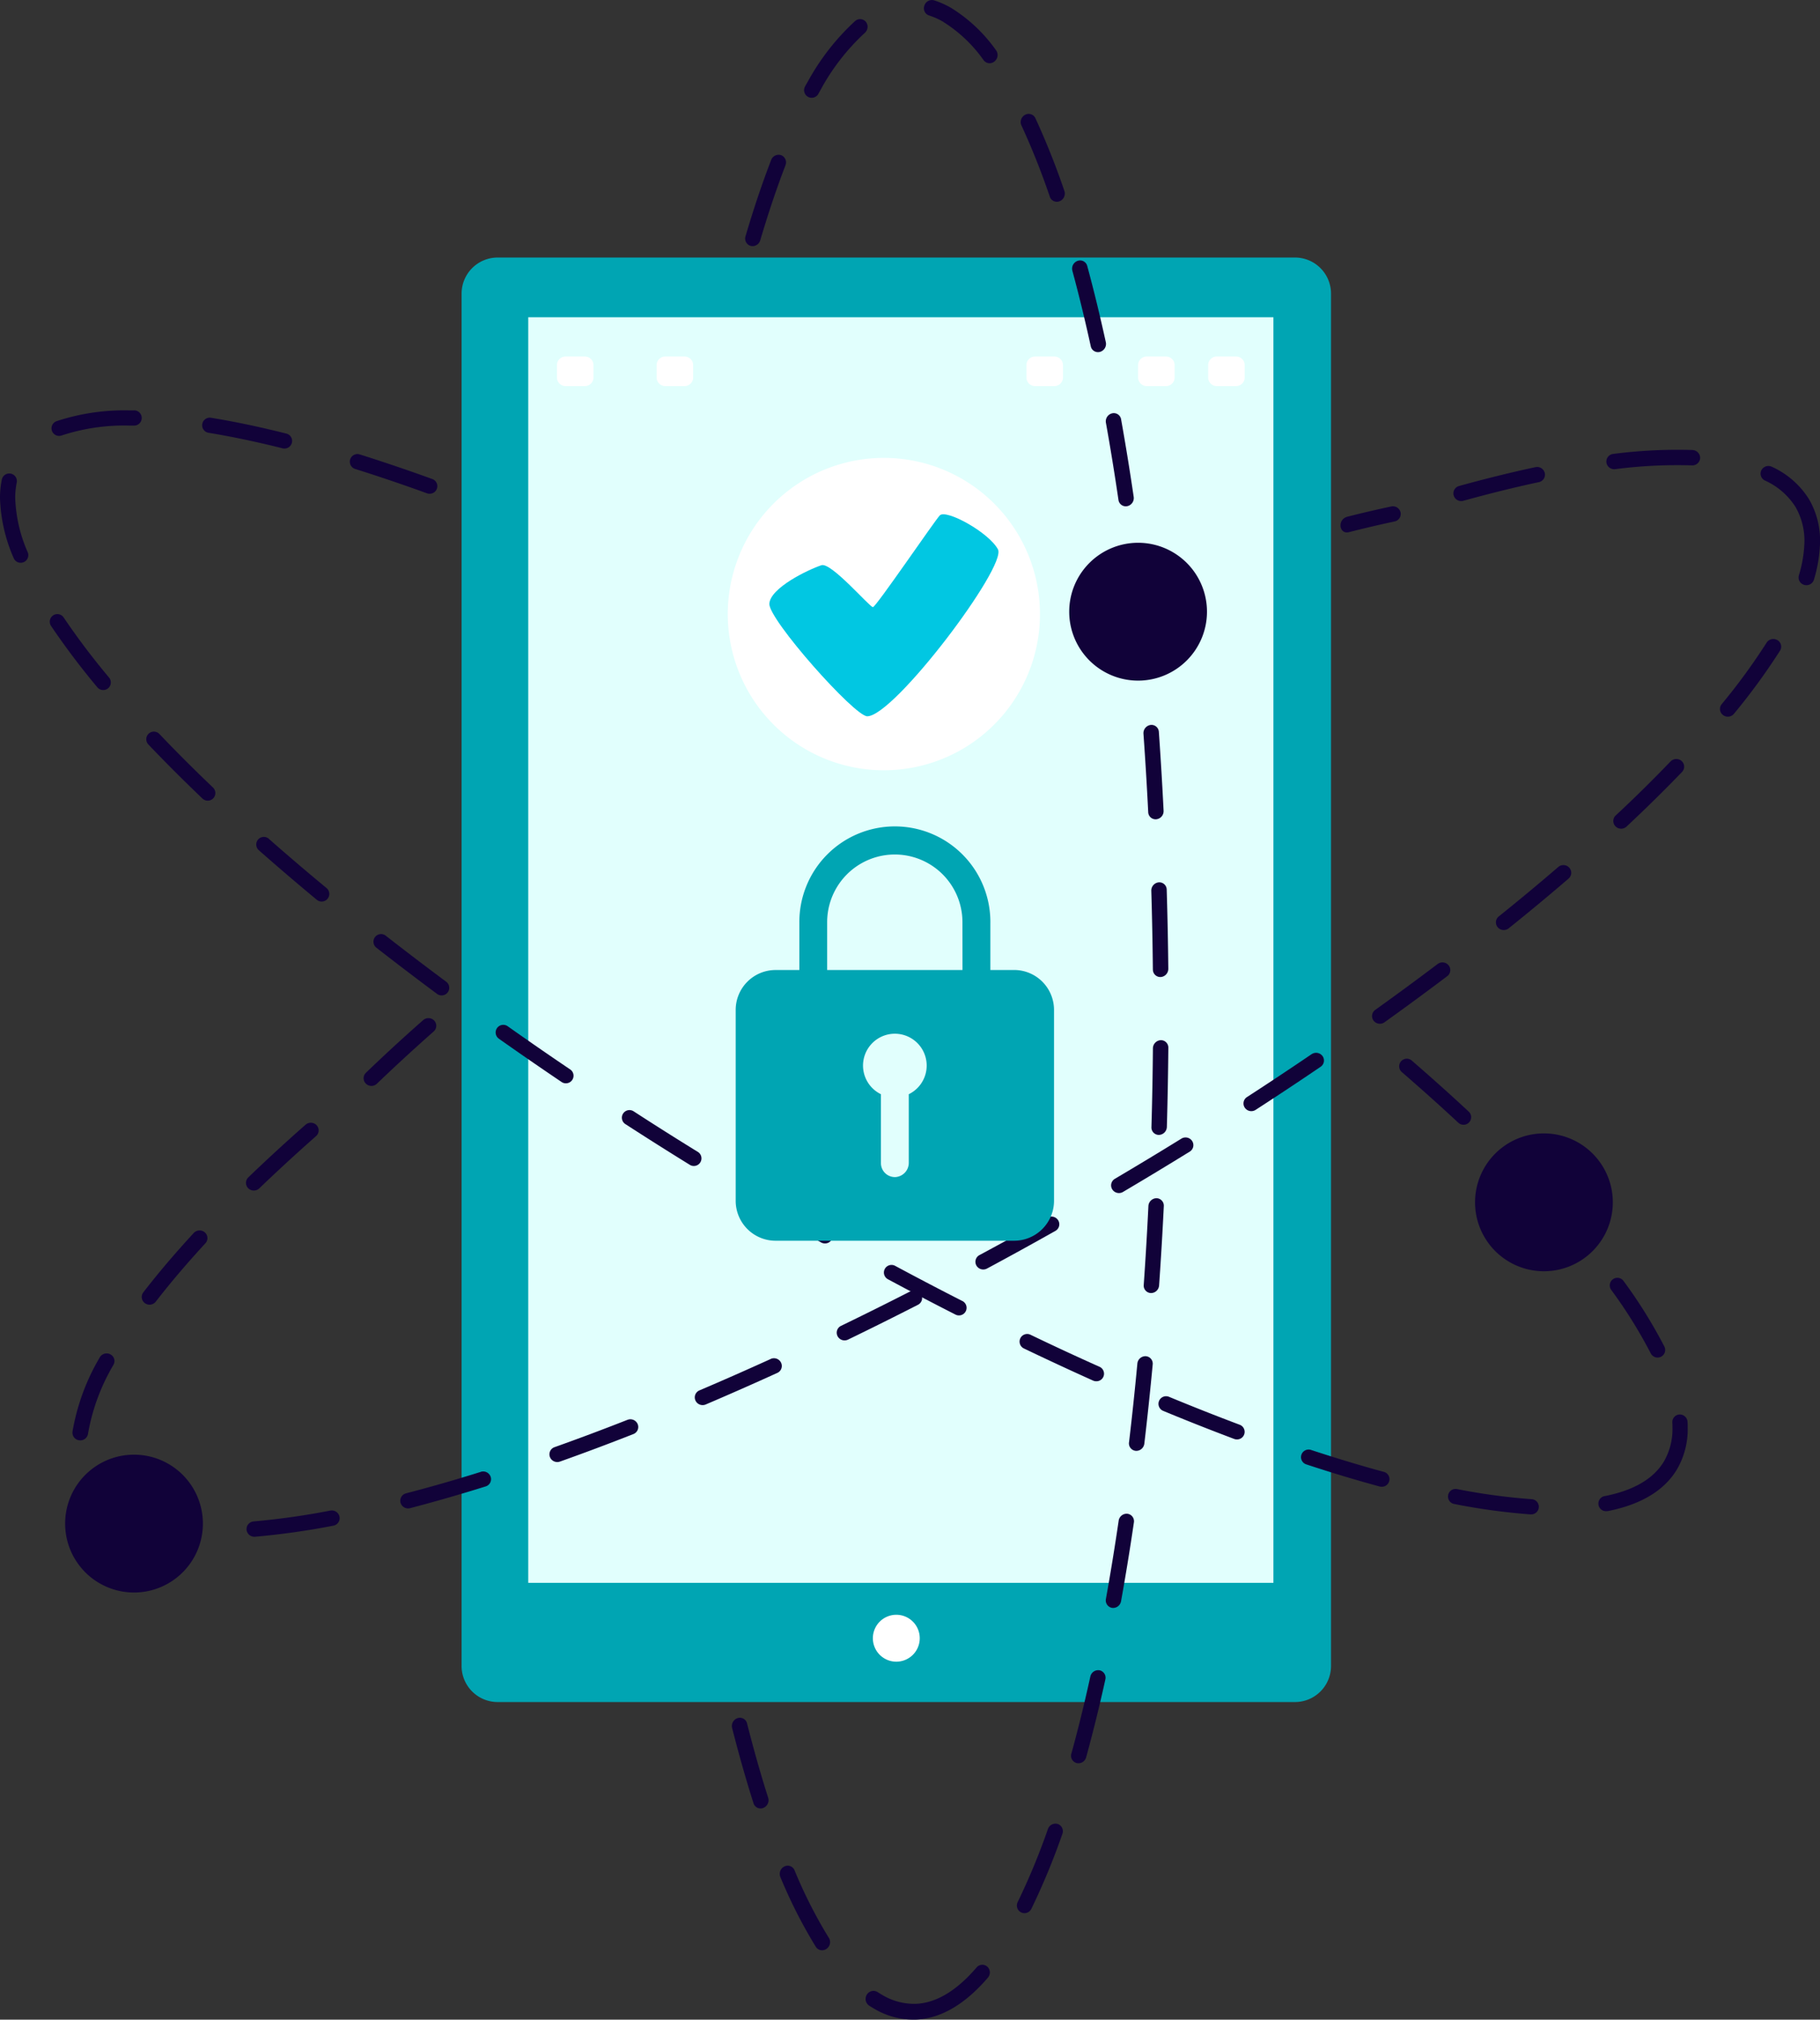 <svg id="Gruppe_13" data-name="Gruppe 13" xmlns="http://www.w3.org/2000/svg" xmlns:xlink="http://www.w3.org/1999/xlink" width="144.273" height="160" viewBox="0 0 144.273 160">
  <rect x="0" y="0" width="144.273" height="160" fill="#333333" stroke="none"/>
  <defs>
    <clipPath id="clip-path">
      <rect id="Rechteck_23" data-name="Rechteck 23" width="144.273" height="160" fill="none"/>
    </clipPath>
  </defs>
  <g id="Gruppe_12" data-name="Gruppe 12" clip-path="url(#clip-path)">
    <path id="Pfad_5" data-name="Pfad 5" d="M48.3,138.506V29.79a2.86,2.86,0,0,1,2.86-2.86h63.2a2.86,2.86,0,0,1,2.86,2.86V138.506a2.86,2.86,0,0,1-2.86,2.861h-63.2a2.861,2.861,0,0,1-2.861-2.861" transform="translate(-11.709 -6.528)" fill="#00a5b3"/>
    <rect id="Rechteck_22" data-name="Rechteck 22" width="59.071" height="100.262" transform="translate(41.873 25.134)" fill="#e1fffd"/>
    <path id="Pfad_6" data-name="Pfad 6" d="M93.191,172.574a1.858,1.858,0,1,1,1.858-1.858,1.858,1.858,0,0,1-1.858,1.858" transform="translate(-22.14 -40.933)" fill="#fff"/>
    <path id="Pfad_7" data-name="Pfad 7" d="M60.49,39.624h-1.53a.683.683,0,0,1-.683-.683v-.976a.683.683,0,0,1,.683-.683h1.53a.684.684,0,0,1,.683.683v.976a.684.684,0,0,1-.683.683" transform="translate(-14.127 -9.038)" fill="#fff"/>
    <path id="Pfad_8" data-name="Pfad 8" d="M70.921,39.624H69.39a.683.683,0,0,1-.683-.683v-.976a.683.683,0,0,1,.683-.683h1.53a.683.683,0,0,1,.683.683v.976a.683.683,0,0,1-.683.683" transform="translate(-16.656 -9.038)" fill="#fff"/>
    <path id="Pfad_9" data-name="Pfad 9" d="M121.3,39.624h-1.53a.684.684,0,0,1-.683-.683v-.976a.684.684,0,0,1,.683-.683h1.53a.684.684,0,0,1,.683.683v.976a.684.684,0,0,1-.683.683" transform="translate(-28.869 -9.038)" fill="#fff"/>
    <path id="Pfad_10" data-name="Pfad 10" d="M109.615,39.624h-1.53a.683.683,0,0,1-.683-.683v-.976a.683.683,0,0,1,.683-.683h1.53a.683.683,0,0,1,.683.683v.976a.683.683,0,0,1-.683.683" transform="translate(-26.035 -9.038)" fill="#fff"/>
    <path id="Pfad_11" data-name="Pfad 11" d="M128.629,39.624H127.1a.684.684,0,0,1-.683-.683v-.976a.684.684,0,0,1,.683-.683h1.53a.683.683,0,0,1,.683.683v.976a.683.683,0,0,1-.683.683" transform="translate(-30.645 -9.038)" fill="#fff"/>
    <path id="Pfad_12" data-name="Pfad 12" d="M100.9,60.257A12.373,12.373,0,1,1,88.53,47.884,12.373,12.373,0,0,1,100.9,60.257" transform="translate(-18.462 -11.608)" fill="#fff"/>
    <path id="Pfad_13" data-name="Pfad 13" d="M88.713,61.137c-.267-.007-3.311-3.579-4.083-3.321-1.086.364-4.056,1.8-4.128,3.049s6.746,8.918,7.76,8.918c2.133,0,11.087-11.877,10.362-13.223s-4.1-3.2-4.61-2.692c-.374.376-5.071,7.274-5.3,7.268" transform="translate(-19.515 -13.038)" fill="#01c7e2"/>
    <path id="Pfad_14" data-name="Pfad 14" d="M27.815,87.668a.6.6,0,0,0-.8.9q2.2,1.944,4.6,3.931a.6.6,0,0,0,.769-.931q-2.383-1.97-4.574-3.9" transform="translate(-6.5 -21.215)" fill="#110239"/>
    <path id="Pfad_15" data-name="Pfad 15" d="M42.923,50.624a.6.6,0,0,0,.205-1.17c-1.983-.717-3.914-1.371-5.739-1.944a.6.6,0,1,0-.361,1.152c1.809.567,3.724,1.215,5.689,1.927a.587.587,0,0,0,.205.036" transform="translate(-8.874 -11.51)" fill="#110239"/>
    <path id="Pfad_16" data-name="Pfad 16" d="M16.346,76.694a.6.6,0,0,0-.875.83c1.333,1.4,2.777,2.844,4.291,4.287a.6.6,0,0,0,.832-.875c-1.5-1.428-2.929-2.857-4.248-4.242" transform="translate(-3.71 -18.546)" fill="#110239"/>
    <path id="Pfad_17" data-name="Pfad 17" d="M52.818,107.281a.6.6,0,0,0-.7.986q2.433,1.717,4.977,3.434a.589.589,0,0,0,.336.1.6.6,0,0,0,.338-1.1q-2.531-1.71-4.954-3.423" transform="translate(-12.573 -25.98)" fill="#110239"/>
    <path id="Pfad_18" data-name="Pfad 18" d="M40.051,97.805a.6.6,0,0,0-.742.952q2.335,1.822,4.814,3.662a.6.6,0,1,0,.718-.969q-2.464-1.83-4.789-3.645" transform="translate(-9.473 -23.678)" fill="#110239"/>
    <path id="Pfad_19" data-name="Pfad 19" d="M21.659,44.873c1.819.3,3.787.708,5.852,1.228a.58.58,0,0,0,.148.018.6.6,0,0,0,.146-1.187c-2.1-.529-4.1-.949-5.953-1.249a.6.6,0,1,0-.193,1.19" transform="translate(-5.127 -10.587)" fill="#110239"/>
    <path id="Pfad_20" data-name="Pfad 20" d="M171.69,139.608a.605.605,0,0,0,.539.332.624.624,0,0,0,.272-.065.6.6,0,0,0,.266-.811,38.93,38.93,0,0,0-3.236-5.194.6.6,0,1,0-.976.707,37.822,37.822,0,0,1,3.135,5.032" transform="translate(-40.832 -32.391)" fill="#110239"/>
    <path id="Pfad_21" data-name="Pfad 21" d="M1.206,51.458a5.992,5.992,0,0,1,.12-1.22.6.6,0,0,0-1.181-.245A7.194,7.194,0,0,0,0,51.458a12.767,12.767,0,0,0,1.082,4.752.6.6,0,0,0,.558.376.59.59,0,0,0,.228-.046.6.6,0,0,0,.33-.786,11.6,11.6,0,0,1-.992-4.3" transform="translate(0 -12.002)" fill="#110239"/>
    <path id="Pfad_22" data-name="Pfad 22" d="M11.94,42.917l-.363,0a17.086,17.086,0,0,0-5.793.854A.6.6,0,1,0,6.2,44.9a15.863,15.863,0,0,1,5.378-.78l.348,0h.007a.6.6,0,0,0,.008-1.208" transform="translate(-1.306 -10.403)" fill="#110239"/>
    <path id="Pfad_23" data-name="Pfad 23" d="M6.308,64.484a.6.6,0,0,0-1,.671,59.428,59.428,0,0,0,3.671,4.863.6.6,0,0,0,.928-.772,57.66,57.66,0,0,1-3.6-4.762" transform="translate(-1.261 -15.567)" fill="#110239"/>
    <path id="Pfad_24" data-name="Pfad 24" d="M142.67,153.342c-1.82-.493-3.752-1.077-5.745-1.732a.6.6,0,0,0-.377,1.145c2.013.663,3.966,1.251,5.807,1.749a.571.571,0,0,0,.158.023.6.6,0,0,0,.157-1.186" transform="translate(-33.001 -36.745)" fill="#110239"/>
    <path id="Pfad_25" data-name="Pfad 25" d="M71.089,119.394Q68.5,117.8,66,116.179a.6.6,0,1,0-.654,1.013q2.511,1.624,5.112,3.23a.6.6,0,0,0,.633-1.028" transform="translate(-15.773 -28.14)" fill="#110239"/>
    <path id="Pfad_26" data-name="Pfad 26" d="M158.127,156.51a49.155,49.155,0,0,1-5.9-.8A.6.6,0,1,0,152,156.89a50.352,50.352,0,0,0,6.046.825l.042,0a.6.6,0,0,0,.04-1.206" transform="translate(-36.728 -37.743)" fill="#110239"/>
    <path id="Pfad_27" data-name="Pfad 27" d="M174.335,148.485a.62.62,0,0,0-.635-.57.6.6,0,0,0-.57.635c.008.139.011.277.011.412a5.125,5.125,0,0,1-.694,2.7c-.82,1.349-2.38,2.261-4.636,2.711a.6.6,0,0,0,.117,1.2.639.639,0,0,0,.119-.011c2.6-.52,4.429-1.618,5.431-3.267a6.315,6.315,0,0,0,.87-3.328c0-.156,0-.317-.013-.477" transform="translate(-40.562 -35.857)" fill="#110239"/>
    <path id="Pfad_28" data-name="Pfad 28" d="M159.078,121.753a.6.6,0,0,0-.86.845c1.467,1.493,2.84,2.971,4.08,4.394a.6.6,0,1,0,.91-.792c-1.255-1.442-2.645-2.937-4.13-4.447" transform="translate(-38.312 -29.471)" fill="#110239"/>
    <path id="Pfad_29" data-name="Pfad 29" d="M151.5,115.942a.6.6,0,0,0,.411-1.045c-1.421-1.321-2.937-2.68-4.509-4.041a.6.6,0,1,0-.789.913c1.561,1.351,3.067,2.7,4.477,4.011a.6.6,0,0,0,.411.162" transform="translate(-35.489 -26.837)" fill="#110239"/>
    <path id="Pfad_30" data-name="Pfad 30" d="M84.741,127.546q-2.592-1.46-5.213-3.01a.6.6,0,0,0-.614,1.039q2.63,1.553,5.236,3.022a.594.594,0,0,0,.295.078.6.6,0,0,0,.3-1.13" transform="translate(-19.058 -30.169)" fill="#110239"/>
    <path id="Pfad_31" data-name="Pfad 31" d="M127.644,148.258c-1.82-.683-3.7-1.427-5.592-2.209a.6.6,0,1,0-.461,1.114c1.9.788,3.8,1.536,5.629,2.224a.6.6,0,0,0,.212.039.6.6,0,0,0,.212-1.167" transform="translate(-29.385 -35.392)" fill="#110239"/>
    <path id="Pfad_32" data-name="Pfad 32" d="M98.712,135.136q-2.642-1.344-5.334-2.79a.6.6,0,0,0-.571,1.063q2.7,1.451,5.358,2.8a.6.6,0,1,0,.548-1.075" transform="translate(-22.421 -32.065)" fill="#110239"/>
    <path id="Pfad_33" data-name="Pfad 33" d="M113.005,142.087q-2.688-1.2-5.458-2.532a.6.6,0,1,0-.521,1.087q2.784,1.334,5.486,2.546a.619.619,0,0,0,.247.053.6.6,0,0,0,.246-1.155" transform="translate(-25.861 -33.815)" fill="#110239"/>
    <path id="Pfad_34" data-name="Pfad 34" d="M115.716,43.965a.652.652,0,0,1,.492-.748.584.584,0,0,1,.711.473q.533,2.974,1,6.15a.654.654,0,0,1-.514.732.584.584,0,0,1-.695-.5q-.463-3.15-.994-6.109" transform="translate(-28.049 -10.472)" fill="#110239"/>
    <path id="Pfad_35" data-name="Pfad 35" d="M112.2,28.052a.655.655,0,0,1,.428-.788.584.584,0,0,1,.75.406c.519,1.913,1.014,3.946,1.474,6.043a.655.655,0,0,1-.464.766.585.585,0,0,1-.73-.445c-.455-2.077-.945-4.09-1.458-5.982" transform="translate(-27.192 -6.602)" fill="#110239"/>
    <path id="Pfad_36" data-name="Pfad 36" d="M119.647,76.5a.658.658,0,0,1,.567-.692.585.585,0,0,1,.654.551q.216,3.069.375,6.241a.648.648,0,0,1-.579.68.585.585,0,0,1-.64-.564q-.159-3.156-.377-6.215" transform="translate(-29.004 -18.376)" fill="#110239"/>
    <path id="Pfad_37" data-name="Pfad 37" d="M118.106,60.158a.654.654,0,0,1,.534-.718.584.584,0,0,1,.68.517q.359,3.034.658,6.208a.656.656,0,0,1-.084.386.642.642,0,0,1-.465.32.586.586,0,0,1-.667-.534q-.3-3.156-.655-6.177" transform="translate(-28.629 -14.407)" fill="#110239"/>
    <path id="Pfad_38" data-name="Pfad 38" d="M81.169,17.019c-.695,1.8-1.367,3.8-2,5.939a.6.6,0,0,1-.061.144.628.628,0,0,1-.7.3A.6.6,0,0,1,78,22.643c.639-2.174,1.324-4.206,2.032-6.043a.632.632,0,0,1,.794-.382.608.608,0,0,1,.339.8" transform="translate(-18.903 -3.923)" fill="#110239"/>
    <path id="Pfad_39" data-name="Pfad 39" d="M85.487,200.818a.639.639,0,0,1,.005.656.678.678,0,0,1-.2.215.592.592,0,0,1-.842-.163,38.761,38.761,0,0,1-2.813-5.535.653.653,0,0,1,.323-.834.585.585,0,0,1,.8.3,37.5,37.5,0,0,0,2.724,5.363" transform="translate(-19.778 -47.294)" fill="#110239"/>
    <path id="Pfad_40" data-name="Pfad 40" d="M98.206,1.726a5.776,5.776,0,0,0-1.121-.5.6.6,0,0,1-.373-.781.628.628,0,0,1,.78-.416,6.852,6.852,0,0,1,1.346.6,12.266,12.266,0,0,1,3.556,3.354.636.636,0,0,1,.034.7.661.661,0,0,1-.159.186.593.593,0,0,1-.855-.092,11.165,11.165,0,0,0-3.208-3.045" transform="translate(-23.436 0)" fill="#110239"/>
    <path id="Pfad_41" data-name="Pfad 41" d="M84.208,7.328,84.4,7a18.71,18.71,0,0,1,3.773-4.846.6.6,0,0,1,.859.059.635.635,0,0,1,.048.714.665.665,0,0,1-.141.17A17.416,17.416,0,0,0,85.443,7.6l-.18.318,0,.007a.6.6,0,1,1-1.051-.595" transform="translate(-20.393 -0.484)" fill="#110239"/>
    <path id="Pfad_42" data-name="Pfad 42" d="M106.859,12.826a.651.651,0,0,1,.295-.844.585.585,0,0,1,.812.267,59.589,59.589,0,0,1,2.3,5.767.655.655,0,0,1-.377.812.585.585,0,0,1-.778-.353,58.236,58.236,0,0,0-2.249-5.649" transform="translate(-25.89 -2.887)" fill="#110239"/>
    <path id="Pfad_43" data-name="Pfad 43" d="M112.1,181.254c.524-1.9,1.03-3.952,1.5-6.093a.64.64,0,0,1,.732-.5.6.6,0,0,1,.459.73c-.478,2.161-.991,4.233-1.52,6.157a.64.64,0,0,1-.064.155.629.629,0,0,1-.691.307.6.6,0,0,1-.419-.755" transform="translate(-27.169 -42.338)" fill="#110239"/>
    <path id="Pfad_44" data-name="Pfad 44" d="M120.592,99.173q-.032-3.151-.124-6.237a.653.653,0,0,1,.592-.669.586.586,0,0,1,.629.579q.094,3.1.127,6.264a.654.654,0,0,1-.087.332.639.639,0,0,1-.518.325.588.588,0,0,1-.617-.593" transform="translate(-29.203 -22.366)" fill="#110239"/>
    <path id="Pfad_45" data-name="Pfad 45" d="M106.473,196.9a53.934,53.934,0,0,0,2.39-5.772.634.634,0,0,1,.783-.4.605.605,0,0,1,.363.787,55.173,55.173,0,0,1-2.449,5.915l-.02.039a.6.6,0,1,1-1.067-.564" transform="translate(-25.794 -46.227)" fill="#110239"/>
    <path id="Pfad_46" data-name="Pfad 46" d="M90.836,208.682a.64.64,0,0,1-.162-.862.615.615,0,0,1,.849-.2c.117.077.234.149.352.217a4.939,4.939,0,0,0,2.706.714c1.6-.073,3.208-1.038,4.778-2.867a.6.6,0,0,1,.863-.077.626.626,0,0,1,.113.78.826.826,0,0,1-.072.1c-1.812,2.108-3.721,3.224-5.677,3.314a6.093,6.093,0,0,1-3.342-.868c-.136-.078-.273-.162-.407-.25" transform="translate(-21.957 -49.806)" fill="#110239"/>
    <path id="Pfad_47" data-name="Pfad 47" d="M76.6,180.435a.654.654,0,0,1,.44-.78.583.583,0,0,1,.743.418c.528,2.08,1.092,4.067,1.677,5.9a.655.655,0,0,1-.395.8.584.584,0,0,1-.769-.371c-.593-1.862-1.164-3.873-1.7-5.977" transform="translate(-18.564 -43.544)" fill="#110239"/>
    <path id="Pfad_48" data-name="Pfad 48" d="M120.483,115.664q.09-3.088.117-6.246a.653.653,0,0,1,.617-.645.588.588,0,0,1,.606.6q-.03,3.168-.118,6.272a.652.652,0,0,1-.63.633.589.589,0,0,1-.592-.619" transform="translate(-29.207 -26.368)" fill="#110239"/>
    <path id="Pfad_49" data-name="Pfad 49" d="M115.715,165.042c.36-2,.7-4.081,1.01-6.192a.641.641,0,0,1,.695-.555.594.594,0,0,1,.512.691c-.311,2.124-.654,4.221-1.016,6.232a.669.669,0,0,1-.077.213.634.634,0,0,1-.635.319.6.6,0,0,1-.489-.708" transform="translate(-28.048 -38.372)" fill="#110239"/>
    <path id="Pfad_50" data-name="Pfad 50" d="M119.676,132.166q.216-3.076.37-6.246a.652.652,0,0,1,.641-.621.59.59,0,0,1,.58.631q-.156,3.184-.373,6.274a.669.669,0,0,1-.085.282.641.641,0,0,1-.568.326.591.591,0,0,1-.566-.645" transform="translate(-29.011 -30.374)" fill="#110239"/>
    <path id="Pfad_51" data-name="Pfad 51" d="M118.135,148.642q.361-3.047.66-6.23a.644.644,0,0,1,.667-.592.591.591,0,0,1,.549.659q-.3,3.2-.662,6.263a.662.662,0,0,1-.083.251.635.635,0,0,1-.6.323.593.593,0,0,1-.533-.674" transform="translate(-28.636 -34.379)" fill="#110239"/>
    <path id="Pfad_52" data-name="Pfad 52" d="M48.267,153.907c-2.042.639-4.034,1.211-5.924,1.7a.606.606,0,0,0-.439.743.621.621,0,0,0,.573.452.635.635,0,0,0,.187-.02c1.91-.5,3.924-1.076,5.984-1.721a.6.6,0,0,0,.4-.763.627.627,0,0,0-.781-.395" transform="translate(-10.153 -37.303)" fill="#110239"/>
    <path id="Pfad_53" data-name="Pfad 53" d="M32.437,157.96a59.554,59.554,0,0,1-6.076.859.61.61,0,0,0-.564.658.618.618,0,0,0,.59.555.744.744,0,0,0,.083,0,60.606,60.606,0,0,0,6.207-.876.606.606,0,0,0,.489-.712.62.62,0,0,0-.729-.481" transform="translate(-6.253 -38.289)" fill="#110239"/>
    <path id="Pfad_54" data-name="Pfad 54" d="M78.714,142.093q-2.861,1.3-5.643,2.486a.6.6,0,0,0-.32.8.623.623,0,0,0,.542.366.654.654,0,0,0,.276-.05q2.793-1.191,5.671-2.5a.6.6,0,0,0,.3-.806.625.625,0,0,0-.825-.3" transform="translate(-17.623 -34.431)" fill="#110239"/>
    <path id="Pfad_55" data-name="Pfad 55" d="M63.675,148.46q-2.952,1.159-5.776,2.164a.6.6,0,0,0-.37.778.626.626,0,0,0,.8.364q2.839-1.009,5.813-2.177a.6.6,0,0,0,.344-.791.627.627,0,0,0-.808-.338" transform="translate(-13.937 -35.978)" fill="#110239"/>
    <path id="Pfad_56" data-name="Pfad 56" d="M152.667,51.534a.626.626,0,0,0,.2-.023c2.083-.577,4.1-1.075,5.982-1.476a.606.606,0,0,0,.473-.723.625.625,0,0,0-.74-.465c-1.909.407-3.946.91-6.055,1.493a.606.606,0,0,0-.427.75.62.62,0,0,0,.57.443" transform="translate(-36.865 -11.838)" fill="#110239"/>
    <path id="Pfad_57" data-name="Pfad 57" d="M140.931,54.993c1.247-.317,2.46-.6,3.623-.849a.606.606,0,0,0,.473-.722.624.624,0,0,0-.74-.465c-1.113.237-2.269.507-3.458.806-.851.214-.672,1.427.1,1.23" transform="translate(-34.003 -12.834)" fill="#110239"/>
    <path id="Pfad_58" data-name="Pfad 58" d="M93.414,135q-2.782,1.42-5.518,2.745a.6.6,0,0,0-.28.814.623.623,0,0,0,.53.339.638.638,0,0,0,.3-.062q2.745-1.328,5.543-2.758a.6.6,0,0,0,.261-.82.625.625,0,0,0-.838-.258" transform="translate(-21.223 -32.71)" fill="#110239"/>
    <path id="Pfad_59" data-name="Pfad 59" d="M31.342,117.606a.633.633,0,0,0-.877-.047c-1.594,1.4-3.123,2.809-4.542,4.175a.6.6,0,0,0-.007.86.634.634,0,0,0,.415.182.627.627,0,0,0,.463-.173c1.407-1.354,2.921-2.747,4.5-4.139a.6.6,0,0,0,.045-.858" transform="translate(-6.239 -28.46)" fill="#110239"/>
    <path id="Pfad_60" data-name="Pfad 60" d="M43.65,106.667a.633.633,0,0,0-.877-.047c-1.594,1.4-3.123,2.809-4.542,4.175a.6.6,0,0,0-.007.859.628.628,0,0,0,.878.008c1.407-1.353,2.921-2.746,4.5-4.138a.6.6,0,0,0,.045-.858" transform="translate(-9.223 -25.809)" fill="#110239"/>
    <path id="Pfad_61" data-name="Pfad 61" d="M10.587,141.6a.629.629,0,0,0-.842.242,17.256,17.256,0,0,0-2.161,5.886.61.61,0,0,0,.534.682.454.454,0,0,0,.055.005.616.616,0,0,0,.642-.528,16.1,16.1,0,0,1,2.022-5.464.6.6,0,0,0-.251-.823" transform="translate(-1.837 -34.307)" fill="#110239"/>
    <path id="Pfad_62" data-name="Pfad 62" d="M16.475,158.4a10.15,10.15,0,0,1-5.4-1.956.629.629,0,0,0-.876.06.6.6,0,0,0,.064.857,11.312,11.312,0,0,0,6.068,2.245l.046,0a.607.607,0,0,0,.1-1.21" transform="translate(-2.435 -37.888)" fill="#110239"/>
    <path id="Pfad_63" data-name="Pfad 63" d="M18.954,128.868c-1.492,1.618-2.839,3.2-4,4.707a.6.6,0,0,0,.121.85.627.627,0,0,0,.87-.117c1.142-1.477,2.466-3.033,3.933-4.624a.6.6,0,0,0-.045-.859.631.631,0,0,0-.877.042" transform="translate(-3.594 -31.191)" fill="#110239"/>
    <path id="Pfad_64" data-name="Pfad 64" d="M135.516,110.2q-2.5,1.7-5.125,3.4a.6.6,0,0,0-.174.842.625.625,0,0,0,.86.172q2.632-1.7,5.149-3.412a.6.6,0,0,0,.155-.847.634.634,0,0,0-.864-.153" transform="translate(-31.541 -26.689)" fill="#110239"/>
    <path id="Pfad_65" data-name="Pfad 65" d="M174.927,47.05a39.9,39.9,0,0,0-6.3.311.609.609,0,0,0-.539.678.626.626,0,0,0,.694.529,38.327,38.327,0,0,1,6.092-.3.616.616,0,0,0,.645-.583.629.629,0,0,0-.6-.633" transform="translate(-40.747 -11.4)" fill="#110239"/>
    <path id="Pfad_66" data-name="Pfad 66" d="M173.35,79.559c-1.342,1.4-2.8,2.841-4.349,4.283a.6.6,0,0,0-.019.86.628.628,0,0,0,.878.02c1.559-1.458,3.039-2.914,4.4-4.329a.6.6,0,0,0-.029-.859.632.632,0,0,0-.877.025" transform="translate(-40.922 -19.24)" fill="#110239"/>
    <path id="Pfad_67" data-name="Pfad 67" d="M184.521,66.912a.63.63,0,0,0-.854.2,48.607,48.607,0,0,1-3.562,4.874.6.6,0,0,0,.1.854.628.628,0,0,0,.873-.092,49.893,49.893,0,0,0,3.651-5,.6.6,0,0,0-.2-.836" transform="translate(-43.627 -16.199)" fill="#110239"/>
    <path id="Pfad_68" data-name="Pfad 68" d="M188.062,51.366a6.772,6.772,0,0,0-2.946-2.575.627.627,0,0,0-.832.275.6.6,0,0,0,.282.814,5.56,5.56,0,0,1,2.426,2.1,5.346,5.346,0,0,1,.691,3.045,9.959,9.959,0,0,1-.427,2.369.606.606,0,0,0,.424.753.579.579,0,0,0,.146.024.617.617,0,0,0,.623-.436,11.166,11.166,0,0,0,.473-2.655,6.528,6.528,0,0,0-.861-3.715" transform="translate(-44.657 -11.812)" fill="#110239"/>
    <path id="Pfad_69" data-name="Pfad 69" d="M121.833,119.038q-2.59,1.6-5.271,3.182a.6.6,0,0,0-.21.834.624.624,0,0,0,.505.294.633.633,0,0,0,.348-.087q2.691-1.589,5.291-3.195a.6.6,0,0,0,.192-.838.626.626,0,0,0-.855-.19" transform="translate(-28.184 -28.833)" fill="#110239"/>
    <path id="Pfad_70" data-name="Pfad 70" d="M161.467,90.617c-1.491,1.283-3.077,2.6-4.714,3.914a.6.6,0,0,0-.086.855.629.629,0,0,0,.874.086c1.65-1.324,3.247-2.649,4.748-3.942a.6.6,0,0,0,.055-.857.624.624,0,0,0-.876-.056" transform="translate(-37.944 -21.93)" fill="#110239"/>
    <path id="Pfad_71" data-name="Pfad 71" d="M107.787,127.3q-2.71,1.526-5.4,2.97a.6.6,0,0,0-.245.825.624.624,0,0,0,.518.315.632.632,0,0,0,.325-.074q2.7-1.449,5.42-2.983a.6.6,0,0,0,.227-.829.628.628,0,0,0-.848-.223" transform="translate(-24.743 -30.84)" fill="#110239"/>
    <path id="Pfad_72" data-name="Pfad 72" d="M148.768,100.765q-2.4,1.81-4.95,3.637a.6.6,0,0,0-.133.848.627.627,0,0,0,.867.133q2.564-1.834,4.975-3.654a.6.6,0,0,0,.112-.852.629.629,0,0,0-.871-.112" transform="translate(-34.802 -24.396)" fill="#110239"/>
    <path id="Pfad_73" data-name="Pfad 73" d="M17.735,157.576a5.46,5.46,0,1,1-5.46-5.46,5.46,5.46,0,0,1,5.46,5.46" transform="translate(-1.652 -36.875)" fill="#110239"/>
    <path id="Pfad_74" data-name="Pfad 74" d="M165.264,123.981a5.46,5.46,0,1,1-5.46-5.46,5.46,5.46,0,0,1,5.46,5.46" transform="translate(-37.415 -28.731)" fill="#110239"/>
    <path id="Pfad_75" data-name="Pfad 75" d="M122.8,62.219a5.46,5.46,0,1,1-5.46-5.46,5.46,5.46,0,0,1,5.46,5.46" transform="translate(-27.122 -13.759)" fill="#110239"/>
    <path id="Icon_ionic-ios-lock" data-name="Icon ionic-ios-lock" d="M28.83,14.731H26.938V11.048a7.571,7.571,0,1,0-15.141-.1v3.785H9.9A3.164,3.164,0,0,0,6.75,17.885V33.026A3.164,3.164,0,0,0,9.9,36.18H28.83a3.164,3.164,0,0,0,3.154-3.154V17.885A3.164,3.164,0,0,0,28.83,14.731Zm-8.359,9.842V30a1.131,1.131,0,0,1-1.049,1.136,1.105,1.105,0,0,1-1.159-1.1V24.572a2.523,2.523,0,1,1,2.208,0Zm4.258-9.842H14V10.945a5.362,5.362,0,0,1,10.725,0Z" transform="translate(51.569 62.113)" fill="#00a5b3"/>
  </g>
</svg>
